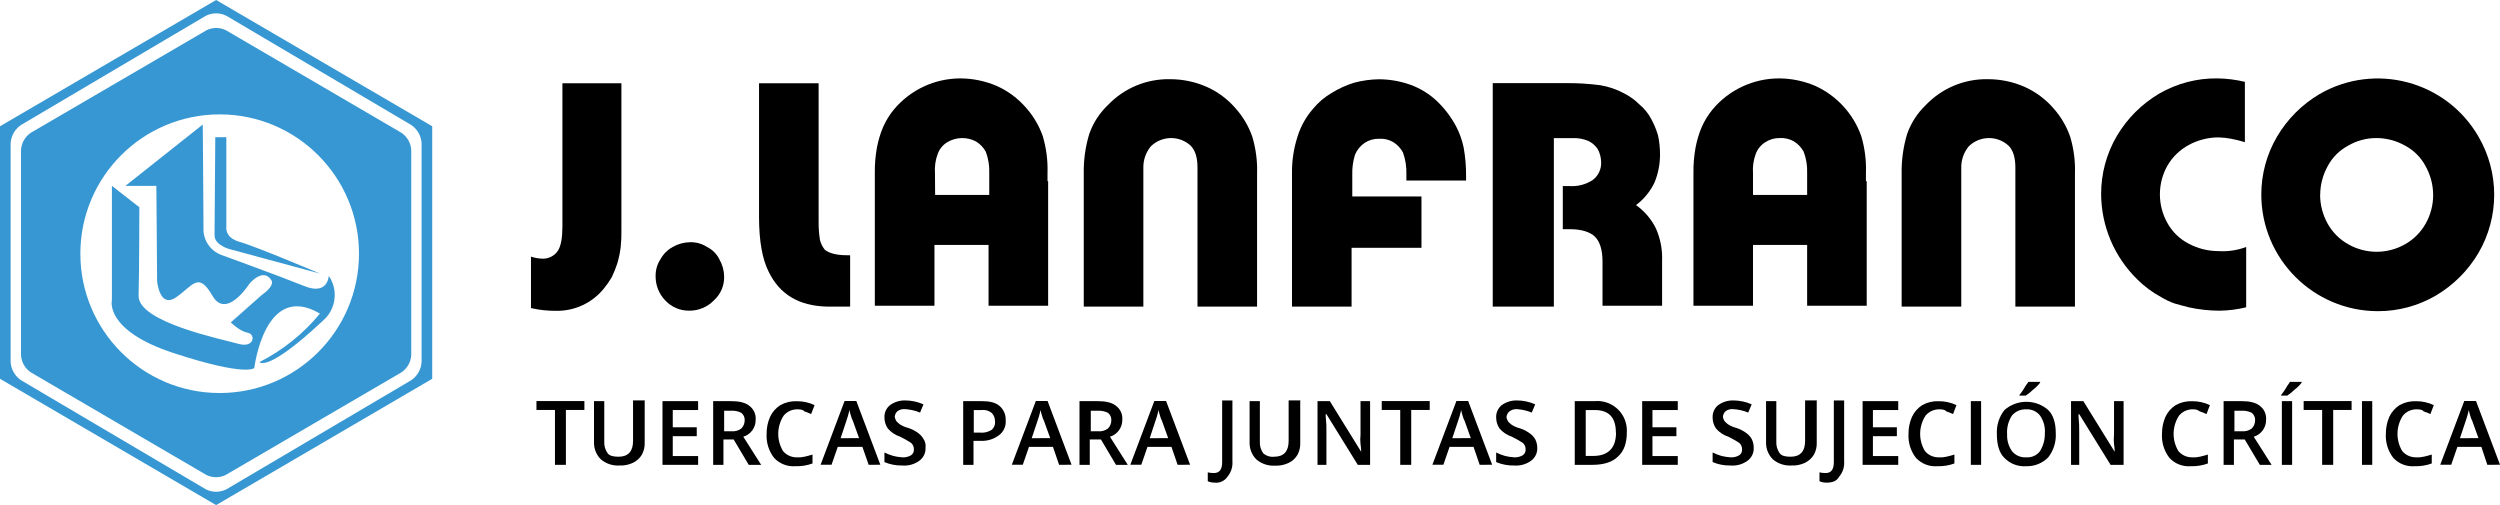 <svg id="Logo" xmlns="http://www.w3.org/2000/svg" viewBox="0 0 637.75 128.85">
  <g>
    <path d="m55.13,0L0,32.21v64.42l55.13,32.22,55.13-32.22V32.21L55.13,0Zm52.42,92.28c-.09,1.91-1.07,3.66-2.66,4.72l-47.1,27.8c-1.67.86-3.65.86-5.32,0L5.37,97c-1.57-1.06-2.55-2.8-2.66-4.69v-55.74c.1-1.89,1.09-3.63,2.66-4.69L52.47,4.05c1.67-.86,3.65-.86,5.32,0l47.1,27.83c1.58,1.05,2.57,2.79,2.66,4.69v55.71Z" fill="#3697d3"/>
    <path d="m102.38,33.86L57.66,7.73c-1.57-.79-3.43-.79-5,0L7.88,33.86c-1.49.99-2.42,2.63-2.52,4.41v52.31c.09,1.79,1.03,3.43,2.52,4.42l44.73,26.14c1.57.79,3.43.79,5,0l44.77-26.14c1.49-.98,2.43-2.62,2.53-4.4v-52.33c-.1-1.79-1.04-3.42-2.53-4.41Zm-46.38,66.4c-19.63-.02-35.52-15.95-35.5-35.58.02-19.63,15.95-35.52,35.58-35.5,19.61.02,35.49,15.92,35.5,35.53,0,19.63-15.92,35.55-35.55,35.55-.01,0-.02,0-.03,0Z" fill="#3697d3"/>
    <path d="m83.87,70.36s-.18,5.07-6.2,2.63-21.06-7.9-21.06-7.9c-2.95-1.02-4.87-3.88-4.7-7,0-5.64-.19-26.32-.19-26.32l-19.72,15.64h7.89l.19,24.26s.57,7.15,4.89,4.14,5.64-6.58,9.21-.38,9.41-3,9.41-3c0,0,3.52-4.33,5.64-.94.94,1.51-2.45,3.76-2.45,3.76l-7.9,7s2.26,2.26,4.33,2.64c2.07.38,1.69,4-2.45,2.81s-25.59-5.5-25.4-12.27c.17-6.2.19-22.56.19-22.56l-7-5.46v29.15s-2.03,7.71,15.83,13.54c18.67,6.09,20.5,3.76,20.5,3.76,0,0,2.64-22.19,16.74-13.86-4.23,5.14-9.48,9.35-15.42,12.36,0,0,1.87,2.85,16.17-10.54,3.36-2.87,4-7.82,1.5-11.46Z" fill="#3697d3"/>
    <path d="m58.68,63.58l22.94,6.21s-16.55-7-20.5-8.09-3.38-3.94-3.38-3.94v-22.76h-2.82s-.19,22.37-.19,25,3.95,3.58,3.95,3.58Z" fill="#3697d3"/>
  </g>
  <g id="Text" fill="currentColor">
    <g id="Subtitle">
      <path d="m144.19,118.58h-2.62v-14h-4.72v-2.27h12.23v2.27h-4.72v14h-.17Z"/>
      <path d="m164.46,102.33v10.48c.06,1.09-.19,2.18-.7,3.15-.53.91-1.32,1.64-2.27,2.09-1.09.52-2.29.76-3.5.7-1.71.1-3.4-.46-4.71-1.57-1.16-1.15-1.8-2.73-1.75-4.37v-10.48h2.62v10.31c-.06,1.07.24,2.13.87,3,.53.7,1.58.87,2.8.87,2.45,0,3.67-1.4,3.67-4v-10.36h3l-.03.18Z"/>
      <path d="m178.09,118.58h-9.09v-16.25h9.09v2.27h-6.47v4.4h6.12v2.27h-6.12v5.07h6.47v2.24Z"/>
      <path d="m184.55,112.11v6.47h-2.62v-16.25h4.55c2.09,0,3.67.35,4.71,1.22,1.09.82,1.68,2.13,1.58,3.49.05,2-1.24,3.79-3.15,4.37l4.55,7.17h-3.17l-3.84-6.47h-2.61Zm0-2.1h1.93c.93.11,1.87-.13,2.62-.69.56-.55.87-1.31.87-2.1.04-.74-.28-1.46-.87-1.92-.81-.4-1.72-.58-2.62-.53h-1.75v5.23h-.18Z"/>
      <path d="m203.6,104.42c-1.4-.07-2.76.51-3.67,1.58-1.8,2.74-1.87,6.27-.17,9.08.91,1.07,2.27,1.66,3.67,1.58.65.04,1.29-.02,1.92-.18.7-.17,1.4-.35,1.92-.52v2.27c-1.4.51-2.88.75-4.37.7-2.03.15-4.02-.62-5.41-2.1-1.36-1.74-2.05-3.91-1.93-6.12-.02-1.5.28-2.98.88-4.36.57-1.23,1.48-2.27,2.62-3,1.28-.71,2.73-1.06,4.19-1,1.57-.02,3.13.33,4.55,1l-.88,2.28c-.57-.27-1.15-.5-1.75-.7-.17-.33-.87-.51-1.57-.51Z"/>
      <path d="m221.6,118.58l-1.6-4.58h-6.29l-1.58,4.55h-2.79l6.11-16.25h3l6.12,16.25-2.97.03Zm-2.45-6.82l-1.57-4.37c-.23-.44-.4-.91-.52-1.39-.16-.45-.28-.92-.35-1.4-.24,1.02-.53,2.02-.88,3l-1.39,4.19,4.71-.03Z"/>
      <path d="m236.1,114.21c.08,1.3-.52,2.55-1.57,3.32-1.26.92-2.81,1.35-4.37,1.22-1.56.03-3.1-.26-4.54-.87v-2.45c.73.37,1.49.66,2.27.88.74.19,1.5.3,2.27.35.79.06,1.58-.13,2.27-.53.5-.36.77-.96.7-1.57,0-.6-.25-1.17-.7-1.57-.9-.59-1.83-1.11-2.79-1.58-1.22-.4-2.31-1.12-3.15-2.09-.57-.82-.87-1.8-.87-2.8-.06-1.21.46-2.38,1.4-3.15,1.11-.81,2.46-1.24,3.84-1.22,1.63,0,3.23.34,4.72,1l-.87,2.1c-1.23-.51-2.53-.8-3.85-.88-.68-.06-1.37.12-1.92.53-.4.36-.65.86-.7,1.4.05.35.17.69.35,1,.17.35.52.53.87.88.69.47,1.47.81,2.28,1,.94.31,1.83.78,2.62,1.39.49.38.91.86,1.22,1.4.45.66.63,1.45.52,2.24Z"/>
      <path d="m256.55,107.22c.13,1.5-.53,2.96-1.75,3.84-1.36,1.01-3.03,1.5-4.72,1.4h-1.74v6.12h-2.63v-16.25h4.72c2.1,0,3.5.35,4.55,1.22,1.06.92,1.64,2.27,1.57,3.67Zm-8,3.14h1.4c1.05.11,2.11-.13,3-.69.66-.56.99-1.42.87-2.28,0-.79-.31-1.54-.87-2.09-.75-.57-1.69-.82-2.62-.7h-1.92v5.76h.14Z"/>
      <path d="m270.18,118.58l-1.57-4.58h-6.12l-1.57,4.55h-2.8l6.12-16.25h3l6.11,16.25-3.17.03Zm-2.27-6.82l-1.58-4.37c-.23-.44-.4-.91-.52-1.39-.16-.46-.27-.92-.35-1.4-.23,1.02-.52,2.02-.87,3l-1.4,4.19,4.72-.03Z"/>
      <path d="m278,112.11v6.47h-2.62v-16.25h4.62c2.1,0,3.67.35,4.72,1.22,1.09.82,1.68,2.13,1.58,3.49.05,2-1.24,3.79-3.15,4.37l4.54,7.17h-3l-3.84-6.47h-2.85Zm0-2.1h2c.93.12,1.87-.13,2.63-.69.56-.55.87-1.31.87-2.1.04-.74-.28-1.46-.87-1.92-.82-.4-1.72-.58-2.63-.53h-1.74v5.23h-.26Z"/>
      <path d="m300.41,118.58l-1.57-4.58h-6.12l-1.57,4.55h-2.8l6.12-16.25h3l6.12,16.25-3.18.03Zm-2.41-6.82l-1.57-4.37c-.23-.44-.4-.91-.52-1.39-.16-.45-.28-.92-.35-1.4-.24,1.02-.53,2.02-.88,3l-1.39,4.19,4.71-.03Z"/>
      <path d="m309.85,123.12c-.6,0-1.2-.11-1.75-.35v-2.27c.51.12,1.04.18,1.57.17,1.4,0,2.1-.87,2.1-2.79v-15.73h2.62v15.55c.11,1.39-.33,2.77-1.22,3.85-.72,1.11-2,1.72-3.32,1.57Z"/>
      <path d="m331.69,102.33v10.48c.07,1.11-.17,2.21-.69,3.19-.53.91-1.32,1.64-2.27,2.09-1.09.52-2.29.76-3.5.7-1.71.1-3.4-.46-4.71-1.57-1.16-1.15-1.8-2.73-1.75-4.37v-10.52h2.62v10.31c-.06,1.07.24,2.13.87,3,.77.67,1.79.99,2.8.87,2.45,0,3.67-1.4,3.67-4v-10.36h3l-.04.18Z"/>
      <path d="m349.69,118.58h-3.32l-8-12.93h-.18v.7c.15,1.27.21,2.56.18,3.84v8.39h-2.27v-16.25h3.14l8,12.93h0c0-.65-.06-1.29-.17-1.93-.09-.81-.09-1.63,0-2.44v-8.56h2.44v16.25h.18Z"/>
      <path d="m359.82,118.58h-2.62v-14h-4.72v-2.27h12.24v2.27h-4.72v14h-.18Z"/>
      <path d="m377.47,118.58l-1.57-4.58h-6.12l-1.57,4.55h-2.8l6.12-16.25h3l6.12,16.25-3.18.03Zm-2.27-6.82l-1.57-4.37c-.23-.44-.41-.91-.53-1.39-.16-.46-.27-.92-.35-1.4-.23,1.02-.52,2.02-.87,3l-1.4,4.19,4.72-.03Z"/>
      <path d="m392.15,114.21c.08,1.3-.52,2.55-1.57,3.32-1.26.92-2.81,1.35-4.37,1.22-1.56.03-3.1-.26-4.54-.87v-2.45c.73.37,1.49.66,2.27.88.74.19,1.5.3,2.27.35.79.06,1.58-.13,2.27-.53.5-.36.77-.96.7-1.57,0-.6-.25-1.17-.7-1.57-.9-.58-1.83-1.11-2.8-1.58-1.22-.4-2.3-1.12-3.14-2.09-.57-.82-.87-1.8-.87-2.8-.06-1.21.46-2.38,1.39-3.15,1.12-.81,2.47-1.24,3.85-1.22,1.63,0,3.23.34,4.72,1l-.88,2.1c-1.22-.51-2.52-.8-3.84-.88-.69-.03-1.37.19-1.91.63-.4.36-.65.86-.7,1.4.04.36.16.7.35,1,.17.35.52.53.87.88.69.47,1.46.81,2.27,1,.95.31,1.83.78,2.62,1.39.5.38.92.86,1.23,1.4.34.66.51,1.4.51,2.14Z"/>
      <path d="m415,110.36c0,2.63-.7,4.72-2.27,6.12-1.4,1.4-3.67,2.1-6.47,2.1h-4.54v-16.25h5.07c4.14-.38,7.81,2.66,8.19,6.8.04.4.04.8.02,1.2v.03Zm-2.79,0c0-3.84-1.75-5.76-5.42-5.76h-2.27v11.71h1.92c3.71,0,5.81-1.93,5.81-5.95h-.04Z"/>
      <path d="m428,118.58h-9.08v-16.25h9.08v2.27h-6.46v4.4h6.11v2.27h-6.11v5.07h6.46v2.24Z"/>
      <path d="m447.37,114.21c.08,1.3-.52,2.55-1.57,3.32-1.26.92-2.81,1.35-4.37,1.22-1.56.03-3.1-.26-4.54-.87v-2.45c.73.37,1.49.66,2.27.88.74.19,1.5.3,2.27.35.79.06,1.58-.13,2.27-.53.5-.36.77-.96.7-1.57,0-.6-.26-1.17-.7-1.57-.9-.58-1.83-1.11-2.8-1.58-1.22-.4-2.3-1.12-3.14-2.09-.57-.82-.88-1.8-.87-2.8-.06-1.21.46-2.38,1.39-3.15,1.12-.81,2.47-1.24,3.85-1.22,1.63,0,3.23.34,4.72,1l-.88,2.1c-1.22-.51-2.52-.8-3.84-.88-.68-.07-1.37.12-1.92.53-.4.36-.65.86-.7,1.4.04.36.16.7.35,1,.17.35.52.53.87.88.69.47,1.46.81,2.27,1,.95.31,1.83.78,2.62,1.39.5.38.92.86,1.23,1.4.35.69.53,1.46.52,2.24Z"/>
      <path d="m463.45,102.33v10.48c.06,1.09-.19,2.18-.7,3.15-.54.9-1.33,1.63-2.27,2.09-1.09.52-2.29.76-3.5.7-1.72.1-3.41-.46-4.72-1.57-1.16-1.15-1.79-2.74-1.74-4.37v-10.48h2.62v10.31c-.06,1.07.24,2.13.87,3,.52.7,1.57.87,2.8.87,2.44,0,3.67-1.4,3.67-4v-10.36h3l-.03.18Z"/>
      <path d="m465.89,123.12c-.6,0-1.19-.11-1.74-.35v-2.27c.51.12,1.04.18,1.57.17,1.4,0,2.09-.87,2.09-2.79v-15.73h2.63v15.55c.11,1.39-.33,2.78-1.23,3.85-.7,1.22-1.74,1.57-3.32,1.57Z"/>
      <path d="m484.24,118.58h-9.09v-16.25h9.09v2.27h-6.46v4.4h6.11v2.27h-6.11v5.07h6.46v2.24Z"/>
      <path d="m494.9,104.42c-1.4-.07-2.76.51-3.67,1.58-1.8,2.74-1.87,6.27-.17,9.08.91,1.07,2.27,1.66,3.67,1.58.65.04,1.29-.02,1.92-.18.7-.17,1.4-.35,1.92-.52v2.27c-1.4.51-2.88.75-4.37.7-2.03.16-4.02-.62-5.42-2.1-1.36-1.74-2.04-3.92-1.92-6.12-.02-1.5.28-2.98.88-4.36.57-1.23,1.48-2.27,2.62-3,1.28-.71,2.73-1.06,4.19-1,1.57-.02,3.12.32,4.54,1l-.87,2.28c-.57-.27-1.15-.5-1.75-.7-.17-.33-.87-.51-1.57-.51Z"/>
      <path d="m502.76,118.58v-16.25h2.62v16.25h-2.62Z"/>
      <path d="m524.43,110.54c.12,2.2-.56,4.38-1.92,6.12-1.46,1.5-3.49,2.33-5.59,2.27-2.08.16-4.13-.61-5.59-2.1-1.4-1.4-1.93-3.5-1.93-6.12-.12-2.2.57-4.37,1.93-6.11,3.2-2.8,7.98-2.8,11.18,0,1.22,1.22,1.92,3.14,1.92,5.94Zm-12.4,0c-.13,1.61.3,3.21,1.22,4.54.89,1.1,2.26,1.69,3.67,1.58,1.36.1,2.67-.49,3.49-1.58.84-1.36,1.27-2.94,1.23-4.54.13-1.61-.31-3.21-1.23-4.54-.84-1.06-2.14-1.65-3.49-1.58-1.4-.07-2.76.51-3.67,1.58-.88,1.35-1.31,2.93-1.25,4.54h.03Zm3.14-9.44v-.35c.45-.55.85-1.14,1.22-1.75.35-.7.88-1.23,1.05-1.58h3v.18c-.49.67-1.08,1.26-1.74,1.75-.59.58-1.24,1.11-1.93,1.57h-1.57l-.03.18Z"/>
      <path d="m541.73,118.58h-3.32l-8-12.93h-.17v.7c.14,1.28.19,2.56.17,3.84v8.39h-2.09v-16.25h3.14l8,12.93h0c0-.65-.06-1.29-.17-1.93-.09-.81-.09-1.63,0-2.44v-8.56h2.44v16.25Z"/>
      <path d="m559.56,104.42c-1.4-.08-2.76.51-3.67,1.58-1.8,2.74-1.87,6.27-.18,9.08.91,1.07,2.27,1.65,3.67,1.58.65.04,1.29-.02,1.92-.18.7-.17,1.4-.35,1.93-.52v2.27c-1.4.51-2.88.75-4.37.7-2.03.16-4.03-.61-5.42-2.1-1.36-1.74-2.04-3.92-1.92-6.12-.01-1.5.28-2.98.87-4.36.58-1.23,1.48-2.27,2.62-3,1.28-.71,2.73-1.06,4.2-1,1.57-.02,3.12.33,4.54,1l-.87,2.28c-.57-.27-1.15-.5-1.75-.7-.45-.35-1-.53-1.57-.51Z"/>
      <path d="m569.87,112.11v6.47h-2.63v-16.25h4.55c2.09,0,3.67.35,4.72,1.22,1.08.82,1.67,2.14,1.57,3.49.05,2-1.24,3.79-3.15,4.37l4.55,7.17h-3l-3.85-6.47h-2.76Zm0-2.1h1.92c.93.11,1.87-.13,2.62-.69.56-.55.87-1.31.87-2.1.04-.74-.28-1.46-.87-1.92-.81-.4-1.72-.58-2.62-.53h-1.79v5.23h-.13Z"/>
      <path d="m581.92,101.1v-.35c.45-.55.86-1.14,1.23-1.75.35-.7.87-1.23,1-1.58h3v.18c-.49.67-1.08,1.26-1.75,1.75-.59.58-1.23,1.11-1.92,1.57h-1.58l.02.18Zm.18,17.48v-16.25h2.62v16.25h-2.62Z"/>
      <path d="m595,118.58h-2.62v-14h-4.72v-2.27h12.23v2.27h-4.69v14h-.2Z"/>
      <path d="m602.54,118.58v-16.25h2.62v16.25h-2.62Z"/>
      <path d="m616.7,104.42c-1.41-.08-2.78.5-3.7,1.58-1.8,2.74-1.87,6.27-.18,9.08.91,1.07,2.27,1.65,3.67,1.58.65.04,1.29-.02,1.92-.18.7-.17,1.4-.35,1.93-.52v2.27c-1.4.51-2.88.75-4.37.7-2.03.16-4.03-.61-5.42-2.1-1.36-1.74-2.04-3.92-1.92-6.12-.01-1.5.28-2.98.87-4.36.58-1.23,1.48-2.27,2.62-3,1.28-.71,2.73-1.06,4.2-1,1.57-.02,3.12.33,4.54,1l-.87,2.28c-.57-.27-1.15-.5-1.75-.7-.15-.33-.84-.51-1.54-.51Z"/>
      <path d="m634.52,118.58l-1.52-4.58h-6.12l-1.57,4.55h-2.8l6.12-16.25h3l6.12,16.25-3.23.03Zm-2.27-6.82l-1.57-4.37c-.23-.44-.41-.91-.53-1.39-.16-.46-.27-.92-.35-1.4-.23,1.02-.52,2.02-.87,3l-1.4,4.19,4.72-.03Z"/>
    </g>
    <g id="Name">
      <path d="m143.31,21.24h15.21v37.4c.03,1.46-.03,2.92-.18,4.37-.17,1.42-.46,2.82-.87,4.19-.39,1.2-.86,2.37-1.4,3.5-.62,1.06-1.32,2.06-2.1,3-3,3.65-7.51,5.71-12.23,5.59-2.12.01-4.23-.22-6.29-.7v-13.13c.9.31,1.85.48,2.8.52,1.58.1,3.09-.63,4-1.92.87-1.23,1.22-3.5,1.22-6.29V21.24h-.16Z"/>
      <path d="m167.25,70.52c-.05-1.55.38-3.08,1.23-4.37.72-1.33,1.81-2.43,3.14-3.15,1.33-.77,2.84-1.18,4.38-1.21,1.54-.06,3.07.37,4.36,1.21,1.37.67,2.48,1.77,3.15,3.14.77,1.33,1.19,2.83,1.22,4.37.07,2.33-.89,4.56-2.62,6.12-1.65,1.7-3.92,2.65-6.29,2.62-2.32.03-4.54-.92-6.12-2.62-1.58-1.64-2.46-3.83-2.45-6.11Z"/>
      <path d="m216,65.11h.87v13.1h-5.94c-7.16-.17-12.06-3.14-14.85-8.91-1.58-3.15-2.45-7.69-2.45-14V21.24h15.2v35.48c-.01,1.52.11,3.04.35,4.54.23.89.65,1.73,1.23,2.45,1.06.87,2.98,1.4,5.59,1.4Z"/>
      <path d="m267.38,46.23v31.77h-15.2v-15.52h-13.8v15.52h-15.21v-33.86c-.03-2.17.15-4.33.53-6.47.34-1.8.86-3.55,1.57-5.24.72-1.63,1.66-3.16,2.8-4.54,4.2-5,10.4-7.89,16.93-7.89,3.18.01,6.33.67,9.26,1.92,2.89,1.29,5.45,3.2,7.51,5.6,1.86,2.1,3.3,4.53,4.23,7.18.91,3.06,1.33,6.25,1.22,9.44v2.09h.16Zm-28.83,3.5h13.81v-5.59c.07-1.85-.23-3.69-.88-5.42-.58-1.08-1.44-1.98-2.48-2.62-2.31-1.23-5.09-1.17-7.34.17-1.14.69-2,1.75-2.45,3-.58,1.56-.82,3.24-.7,4.9l.04,5.56Z"/>
      <path d="m291.67,44.14v34.07h-15.2v-33.9c-.07-3.43.4-6.85,1.4-10.13.97-2.79,2.59-5.3,4.72-7.34,4.13-4.35,9.9-6.76,15.9-6.64,3.19,0,6.34.65,9.26,1.92,2.89,1.27,5.46,3.19,7.51,5.59,1.85,2.09,3.28,4.52,4.2,7.16.91,3.06,1.33,6.25,1.22,9.44v33.9h-15.2v-35.47c0-2.45-.53-4.37-1.75-5.59-2.89-2.64-7.34-2.56-10.14.17-1.3,1.57-1.98,3.55-1.92,5.59v1.23h0Z"/>
      <path d="m344.79,78.21h-15.2v-33.9c-.05-3.2.42-6.39,1.4-9.44.82-2.64,2.18-5.08,4-7.16,1.33-1.6,2.92-2.96,4.72-4,1.8-1.12,3.74-2,5.76-2.62,2.05-.54,4.17-.84,6.29-.87,2.73.01,5.43.48,8,1.39,2.54.91,4.86,2.34,6.82,4.2,1.97,1.88,3.62,4.06,4.89,6.46.89,1.71,1.54,3.53,1.92,5.42.43,2.41.63,4.86.61,7.31v1.05h-15.23v-1.56c.07-1.9-.23-3.81-.87-5.6-.58-1.07-1.42-1.97-2.45-2.62-1.11-.66-2.39-.96-3.67-.87-1.3-.03-2.58.34-3.67,1.05-1.08.75-1.93,1.79-2.44,3-.51,1.64-.75,3.35-.7,5.07v5.59h17.65v13.1h-17.83v15Z"/>
      <path d="m396,78.21h-15.2V21.21h18.53c2.98-.04,5.96.14,8.91.53,2.14.36,4.2,1.07,6.11,2.1,1.42.72,2.72,1.66,3.85,2.79,1.23,1.01,2.25,2.26,3,3.67.73,1.33,1.32,2.74,1.75,4.2.36,1.61.53,3.25.52,4.89.01,2.46-.46,4.89-1.4,7.16-1.08,2.28-2.7,4.26-4.72,5.77,2.16,1.53,3.9,3.57,5.07,5.94,1.15,2.59,1.69,5.41,1.58,8.24v11.5h-15.2v-11.32c0-3-.7-5.07-1.92-6.29s-3.5-1.92-6.29-1.92h-1.92v-11h1.74c2.1.14,4.19-.42,5.94-1.58,1.4-1.08,2.19-2.77,2.1-4.54-.02-1.16-.32-2.3-.87-3.32-.61-.91-1.45-1.64-2.45-2.1-1.22-.5-2.53-.74-3.84-.7h-4.9v43l-.39-.02Z"/>
      <path d="m476.2,46.23v31.77h-15.2v-15.52h-13.81v15.52h-15.19v-33.86c-.03-2.17.15-4.33.53-6.47.34-1.8.86-3.55,1.57-5.24.72-1.63,1.66-3.16,2.8-4.54,4.2-5,10.4-7.89,16.94-7.89,3.18.01,6.33.67,9.26,1.92,5.47,2.5,9.69,7.11,11.7,12.78.91,3.06,1.32,6.25,1.2,9.44v2.09h.2Zm-29,3.5h13.8v-5.59c.07-1.85-.23-3.69-.87-5.42-.58-1.07-1.42-1.97-2.45-2.62-1.11-.66-2.39-.96-3.67-.88-1.3-.03-2.58.34-3.67,1.05-1.13.7-1.99,1.75-2.45,3-.58,1.56-.82,3.24-.7,4.9v5.56Z"/>
      <path d="m500.32,44.14v34.07h-15.21v-33.9c-.06-3.43.41-6.85,1.4-10.13.98-2.78,2.59-5.3,4.72-7.34,4.13-4.35,9.9-6.76,15.9-6.64,3.19,0,6.34.65,9.26,1.92,2.89,1.28,5.46,3.19,7.52,5.59,1.85,2.09,3.27,4.52,4.19,7.16.92,3.06,1.33,6.25,1.22,9.44v33.9h-15.2v-35.47c0-2.45-.52-4.37-1.75-5.59-2.89-2.64-7.33-2.56-10.13.17-1.3,1.57-1.98,3.55-1.92,5.59v1.23h0Z"/>
      <path d="m573,63v15.39c-2.23.54-4.51.84-6.81.87-2.65-.01-5.28-.3-7.87-.87-1.4-.35-2.62-.7-3.67-1-1.16-.42-2.27-.95-3.32-1.58-2.25-1.21-4.31-2.74-6.11-4.54-5.85-5.72-9.17-13.54-9.22-21.72-.02-5.22,1.36-10.35,4-14.85,2.64-4.47,6.37-8.2,10.84-10.83,4.5-2.6,9.63-3.94,14.83-3.87,2.36.03,4.71.33,7,.88v15.39c-1.15-.35-2.31-.64-3.49-.87-1.09-.21-2.21-.33-3.32-.35-2.63.02-5.22.69-7.53,1.95-2.25,1.22-4.12,3.03-5.41,5.24-2.57,4.55-2.57,10.13,0,14.68,1.25,2.24,3.13,4.07,5.41,5.24,2.36,1.26,5,1.91,7.67,1.9,2.38.15,4.77-.21,7-1.06Z"/>
      <path d="m576.86,49.73c-.02-5.22,1.36-10.35,4-14.86,2.64-4.48,6.37-8.22,10.85-10.87,14.19-8.19,32.33-3.35,40.54,10.83,5.36,9.18,5.36,20.53,0,29.71-2.64,4.47-6.37,8.2-10.84,10.84-4.5,2.64-9.63,4.02-14.85,4-16.39-.04-29.66-13.31-29.7-29.7v.05Zm15,0c.01,2.57.68,5.09,1.93,7.34,1.23,2.2,3.04,4.01,5.24,5.24,4.49,2.56,10.01,2.56,14.5,0,2.19-1.23,4.01-3.05,5.24-5.24,1.27-2.24,1.94-4.77,1.93-7.34-.01-2.57-.68-5.09-1.93-7.34-1.18-2.23-3.01-4.06-5.24-5.24-2.24-1.27-4.77-1.94-7.34-1.93-2.52,0-4.99.66-7.16,1.93-2.23,1.18-4.06,3.01-5.24,5.24-1.24,2.25-1.9,4.77-1.91,7.34h-.02Z"/>
    </g>
  </g>
</svg>